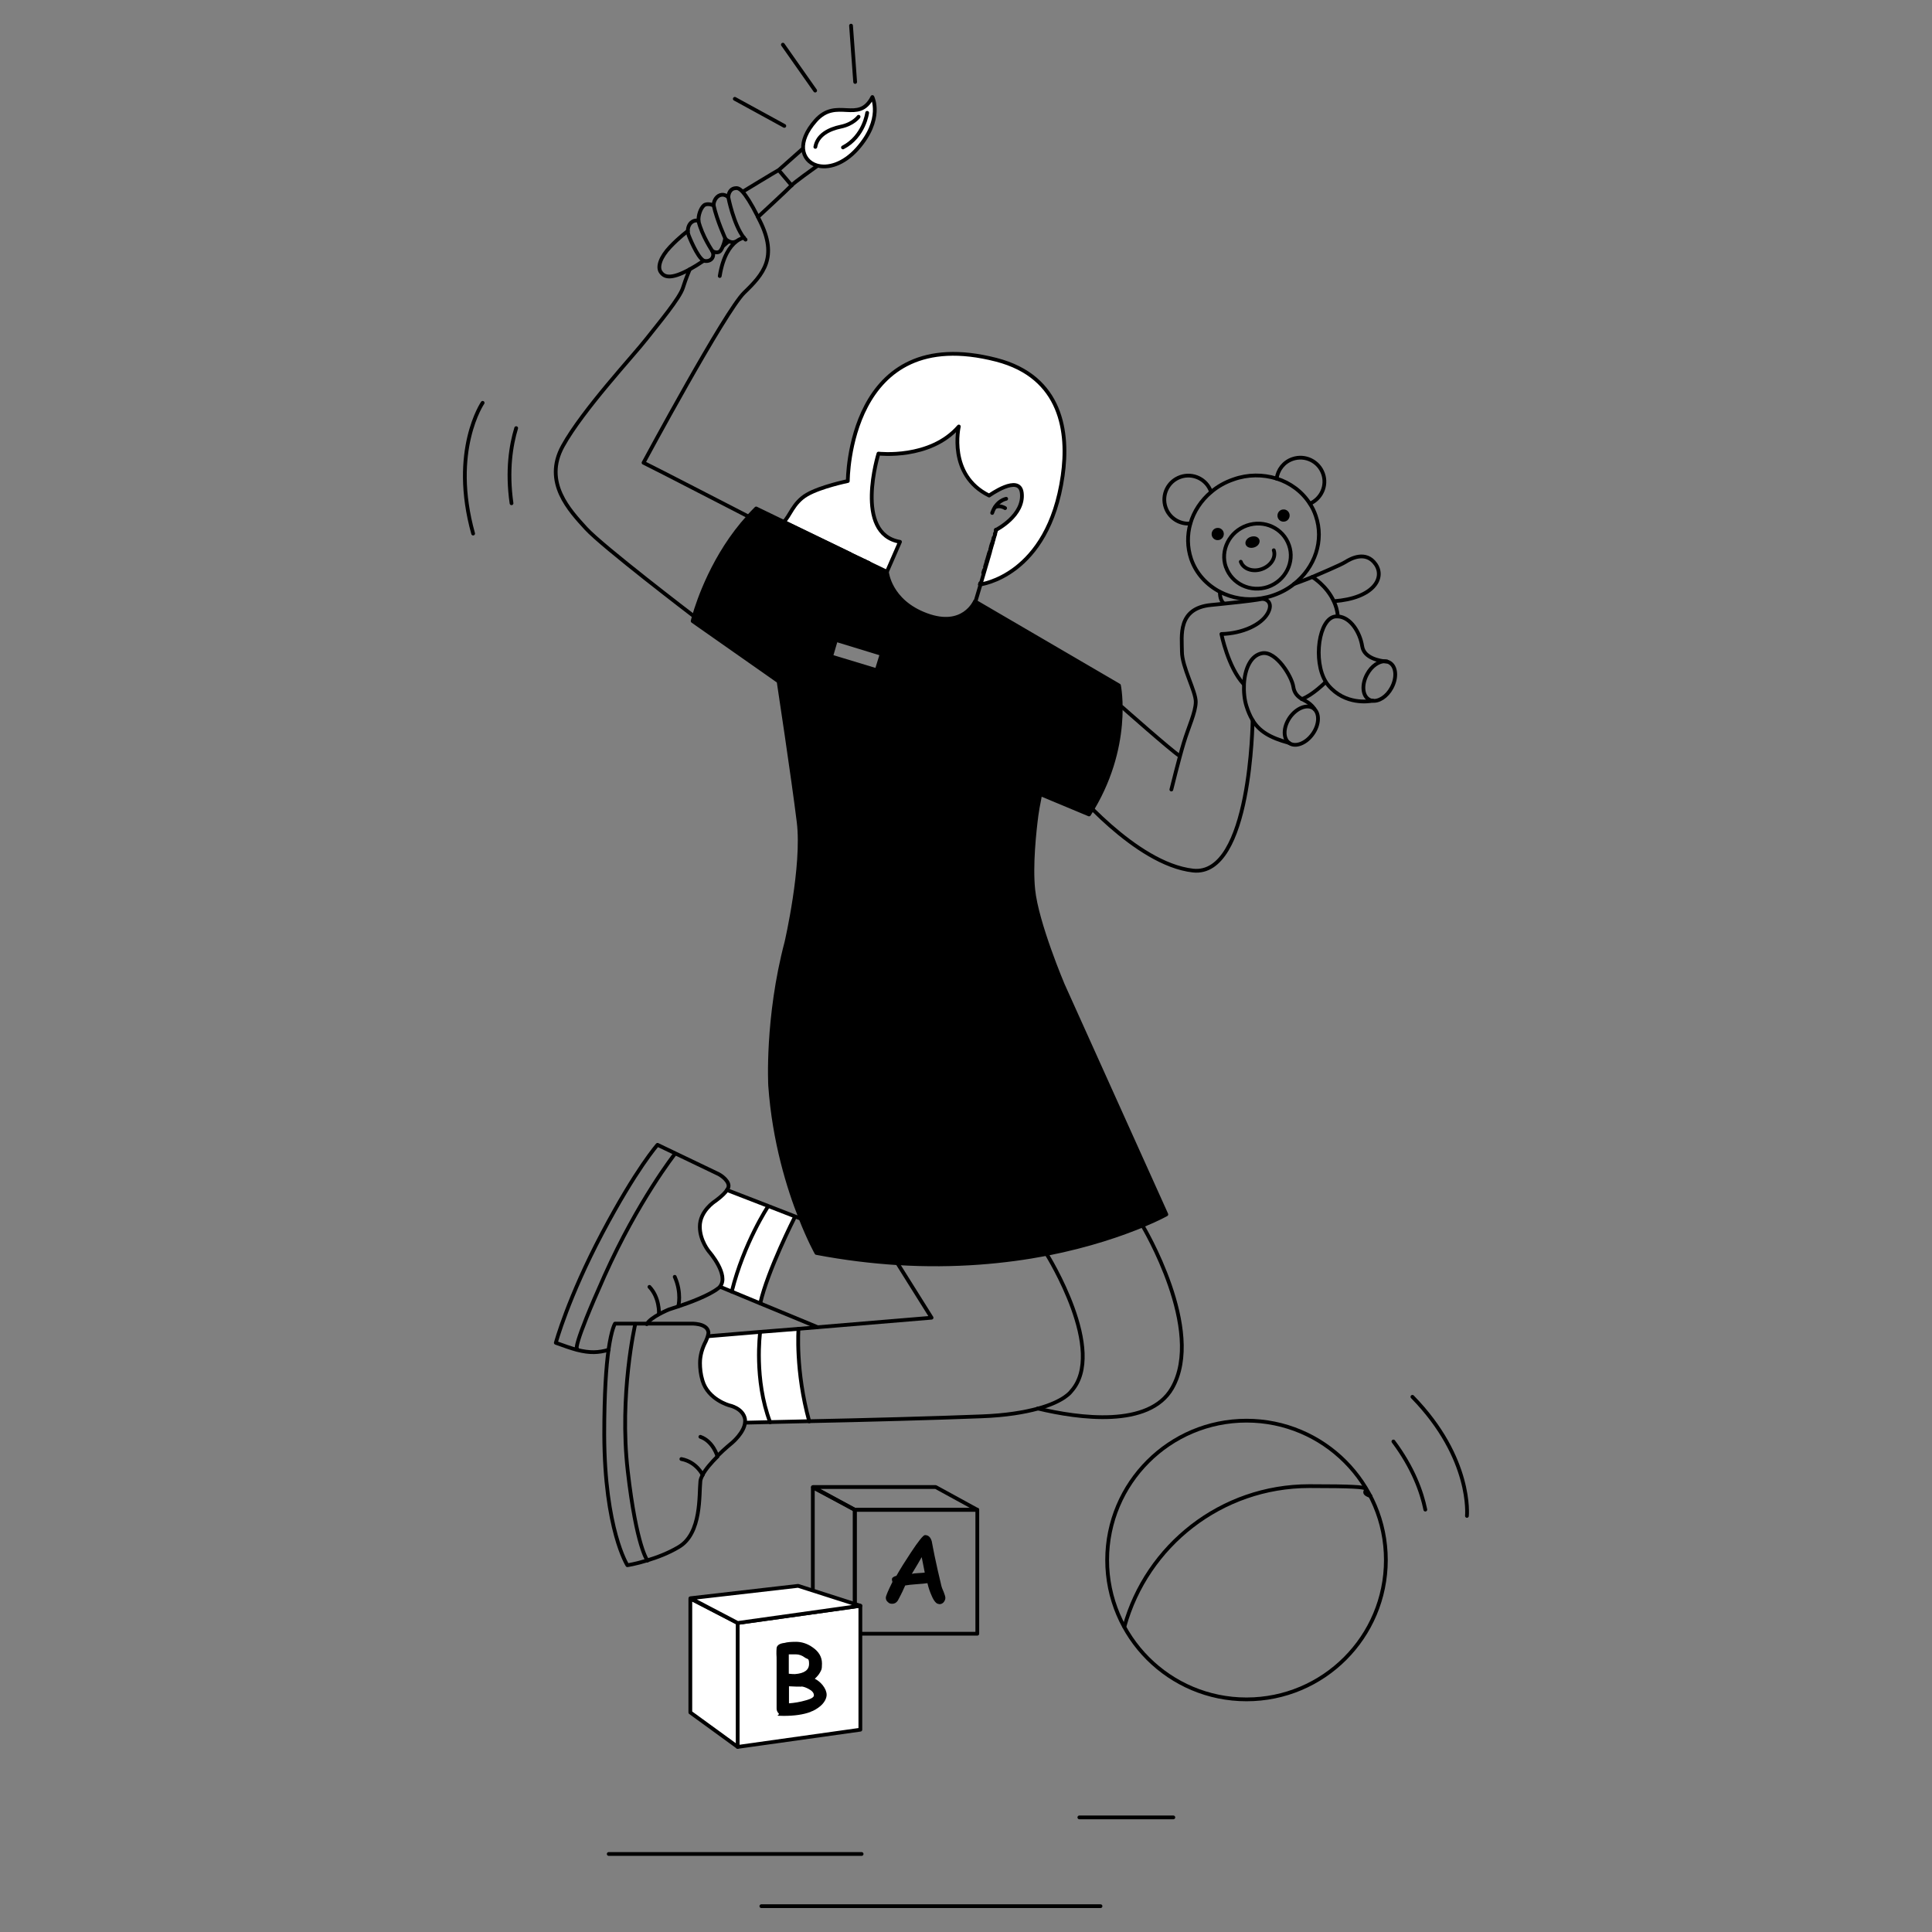 <?xml version="1.0" encoding="UTF-8"?>
<svg id="Illus" xmlns="http://www.w3.org/2000/svg" version="1.1" viewBox="0 0 1077.2 1077.2">
  <rect x="0" y="0" width="1077.2" height="1077.2" fill="#808080" stroke="none"/>
  <!-- Generator: Adobe Illustrator 29.6.1, SVG Export Plug-In . SVG Version: 2.1.1 Build 9)  -->
  <defs>
    <style>
      .st0, .st1 {
        stroke: #000;
        stroke-linecap: round;
        stroke-linejoin: round;
        stroke-width: 2.1px;
      }

      .st0, .st2 {
        fill: #fff;
      }

      .st1 {
        fill: none;
      }
    </style>
  </defs>
  <g>
    <g>
      <path d="M580.1,442.8h.4c0,0,26.6,11.2,26.6,11.2,23.8-37.2,16.7-71.9,16.7-71.9l-72.6-42.4v.2c-.1,0-8.1,21.1-35.5,10.2-27.5-10.9-29.5-34.7-29.5-34.7l.3-.5-2.2-1.1-2.1-1-1.1-.5-7.1-3.4-52.3-25.3c-1.5,1.5-2.9,2.9-4.3,4.5h0c-19.4,21.3-28,47.2-30.4,55.5-.5,1.7-.7,2.7-.7,2.7l47.9,33.6s8.3,54,11.2,78.6c3,24.5-6.8,66.9-6.8,66.9-11.2,42.4-9.1,80-9.1,80,2.2,31.2,10.5,57.4,17,74,4.9,12.3,8.8,19.3,8.8,19.3,15.8,3,30.9,4.8,45.1,5.7,32.4,2,60.5-.7,83.4-5.2,23.8-4.6,42-11,53.3-15.8,8.7-3.6,13.3-6.2,13.3-6.2l-57.7-128s-14.5-34.5-16.5-53.1c-1.4-13.5.6-32.2,1.8-41.4.4-2.9.9-5.8,1.5-8.6.2-.9.4-2,.6-3.3h0ZM463.4,366l2.8-9.1,25.4,7.8-2.8,9.1-25.4-7.8h0Z"/>
      <path class="st2" d="M398.6,669.7s-8.5,5.4-8.4,14.2c0,7.7,5.1,13.8,5.1,13.8,0,0,11.5,13.1,6.1,19.6l.2.2,6.3,2.6h0c6.9-27.2,20.2-47.4,20.2-47.4v-.3c.1,0-22.9-8.9-22.9-8.9-2.1,3-6.7,6.2-6.7,6.2h0Z"/>
      <path class="st2" d="M390.4,760.3c0,2.8.3,6.2,1.4,9.8,3.1,10.6,15,13.8,15,13.8,0,0,7.6,1.5,8.7,7.7,0,.5.1,1.1,0,1.6h1s4.9,0,13-.2h0c-9-23.9-5.6-50-5.6-50v-.4s-28.7,2.4-28.7,2.4h-.3c-.2.8-.6,1.9-1.2,3.2-2,3.8-3.2,7.9-3.2,12.1h0Z"/>
      <path class="st2" d="M407.9,720.1l15.9,6.6h0c4.1-18.3,19.1-47.8,19.1-47.8l.3-.7-14.9-5.8v.3c-.1,0-13.5,20.2-20.4,47.4h0,0Z"/>
      <path class="st2" d="M423.8,742.6v.4s-3.4,26.1,5.6,50h0c5.8-.1,13.3-.3,21.8-.5-7.8-28.1-6-51.6-6-51.6h0l-21.5,1.8h0Z"/>
      <path class="st2" d="M450,275.8c-7.8,4.5-9.7,12.5-13,15.2,2.8,1.4,21.6,10.5,37,17.9,2.5,1.2,4.9,2.4,7.1,3.4l1.1.5c.7.4,1.4.7,2.1,1l2.2,1.1,8.1,3.9,7.3-16.7c-26-4.4-12-49.2-12-49.2,0,0,28.8,3.4,44.8-15.1,0,0-6.4,27.1,16.9,38.5,0,0,16.9-12.2,18.2-1.5,1.5,12.6-14.3,20.6-14.3,20.6,0,0,0,0,0,0,0,0,0,0,0,.1,0,0,0,.2,0,.3,0,0,0,.1,0,.2-.1.4-.3.8-.4,1.4,0,.1,0,.2,0,.3-.2.5-.4,1.2-.6,1.9,0,.2-.2.5-.2.8,0,.3-.2.7-.3,1,0,.2-.2.5-.2.8,0,.2-.1.5-.2.7-.2.5-.3,1.1-.5,1.6,0,.2-.1.4-.2.6,0,.4-.2.8-.3,1.1s-.2.8-.3,1.2c0,.4-.2.7-.3,1.1h0c-.4,1.3-.7,2.6-1.1,3.8,0,0,0,.1,0,.1-.2.5-.3,1.1-.5,1.6-.2.6-.3,1.1-.5,1.7-.2.6-.3,1.1-.5,1.7-.2.6-.3,1.1-.5,1.7-.6,2-1.2,4-1.7,5.8,0,.2-.1.5-.2.7,0,0,38.2-4.3,46.2-60.7,3.4-23.8-.2-55.1-37-64.6-83-21.4-82.8,67.6-82.8,67.6,0,0-15.1,3.1-22.8,7.6h0Z"/>
      <path class="st2" d="M454.7,67.3c-5.2,5.9-7.2,11.4-6.9,15.7.3,4.6,3.2,7.9,7.5,9.2,6.1,1.8,14.9-.5,22.7-9.2,14.7-16.5,8.4-28.8,8.4-28.8-7.7,15.2-19.9-.2-31.7,13.2Z"/>
      <path d="M486.4,314.9l-.3.5s2.1,23.8,29.5,34.7c27.5,10.9,35.4-10.2,35.4-10.2v-.2c.1,0-7.5-4.5-7.5-4.5,0,0-6.4,15.2-27,7.6-20.6-7.6-22-24.1-22-24.1l-8.1-3.9h0Z"/>
    </g>
    <g>
      <path class="st1" d="M482.1,312.8c.7.4,1.4.7,2.1,1"/>
      <path class="st1" d="M546.5,325.2c0,.2-.1.5-.2.7,0,0,38.2-4.3,46.2-60.7,3.4-23.8-.2-55.1-37-64.6-83-21.4-82.8,67.6-82.8,67.6,0,0-15.1,3.1-22.8,7.6-7.8,4.5-9.7,12.5-13,15.2,2.8,1.4,21.6,10.5,37,17.9,2.5,1.2,4.9,2.4,7.1,3.4"/>
      <path class="st1" d="M548.7,317.7c-.2.6-.3,1.1-.5,1.7"/>
      <path class="st1" d="M550.2,312.8c-.2.5-.3,1.1-.5,1.6-.2.5-.3,1.1-.5,1.7"/>
      <path class="st1" d="M551.3,308.9c-.4,1.2-.7,2.5-1.1,3.8"/>
      <path class="st1" d="M551.7,307.6c-.1.4-.2.7-.3,1.1"/>
      <path class="st1" d="M552.4,305.3c-.1.4-.2.8-.3,1.1"/>
      <path class="st1" d="M553,303.1c-.2.5-.3,1.1-.5,1.6"/>
      <path class="st1" d="M553.5,301.6c0,.2-.2.5-.2.8"/>
      <path class="st1" d="M554,299.8c0,.3-.2.5-.2.8"/>
      <path class="st1" d="M554.7,297.6c0,.1,0,.2,0,.3"/>
      <path class="st1" d="M555.2,295.9c0,0,0,.1,0,.2"/>
      <path class="st1" d="M555.3,295.5s0,0,0,.1"/>
      <path class="st1" d="M494.5,318.8l7.3-16.7c-26-4.4-12-49.2-12-49.2,0,0,28.8,3.4,44.8-15.1,0,0-6.4,27.1,16.9,38.5,0,0,16.9-12.2,18.2-1.5,1.5,12.6-14.3,20.6-14.3,20.6"/>
      <path class="st1" d="M555.3,295.4s0,0,0,0c0,0,0,0,0,.1,0,0,0,.2,0,.3,0,0,0,.1,0,.2-.1.4-.3.8-.4,1.4,0,.1,0,.2,0,.3-.2.5-.4,1.2-.6,1.9,0,.2-.2.5-.2.8,0,.3-.2.7-.3,1,0,.2-.2.5-.2.8,0,.2-.1.5-.2.7-.2.5-.3,1.1-.5,1.6,0,.2-.1.4-.2.6,0,.4-.2.8-.3,1.1s-.2.8-.3,1.2c0,.4-.2.7-.3,1.1h0c-.4,1.3-.7,2.6-1.1,3.8,0,0,0,.1,0,.1-.2.5-.3,1.1-.5,1.6-.2.6-.3,1.1-.5,1.7-.2.6-.3,1.1-.5,1.7-.2.6-.3,1.1-.5,1.7-.6,2-1.2,4-1.7,5.8-1.2,3.9-2.2,7.5-3,10.1"/>
      <line class="st1" x1="480.4" y1="1033.7" x2="339.4" y2="1033.7"/>
      <line class="st1" x1="654.2" y1="1013.3" x2="601.8" y2="1013.3"/>
      <line class="st1" x1="613.6" y1="1062.8" x2="424.5" y2="1062.8"/>
      <path class="st1" d="M287.8,238.7c-2.9,9.5-5.2,23.7-2.6,41.9"/>
      <path class="st1" d="M269.1,224.6s-18.2,26.6-5.3,72.9"/>
      <path class="st1" d="M794.7,841.7c-2-9.8-6.8-23.3-17.8-38"/>
      <path class="st1" d="M817.9,845.2s3.2-32-30.4-66.4"/>
      <path class="st1" d="M494.5,318.8s1.4,16.5,22.1,24.1c20.6,7.6,27-7.6,27-7.6l7.7,4.5,72.6,42.4s7.1,34.6-16.7,71.9l-26.6-11.1"/>
      <polyline class="st1" points="484.2 313.8 486.4 314.9 494.5 318.8"/>
      <line class="st1" x1="482.1" y1="312.8" x2="484.2" y2="313.8"/>
      <polyline class="st1" points="473.9 308.9 481 312.3 482.1 312.8"/>
      <path class="st1" d="M417.3,288c1.4-1.5,2.8-3,4.3-4.5l52.3,25.3"/>
      <path class="st1" d="M574.6,396.4s6.2,18.4,6.8,28.5c.4,5.8-.5,12.9-1.4,17.8-.2,1.2-.4,2.4-.6,3.3-.6,2.9-1.1,5.7-1.5,8.6-1.2,9.2-3.2,27.8-1.8,41.4,1.9,18.7,16.5,53.1,16.5,53.1l57.7,128s-4.6,2.6-13.3,6.2c-11.3,4.7-29.4,11.1-53.3,15.8-22.9,4.4-51,7.2-83.4,5.2-14.3-.9-29.3-2.7-45.1-5.7,0,0-4-7.1-8.8-19.3-6.6-16.6-14.8-42.8-17-74,0,0-2.1-37.6,9.1-80,0,0,9.8-42.4,6.8-66.9-3-24.5-11.2-78.5-11.2-78.5l-47.9-33.6s.2-1,.7-2.7c2.4-8.3,11-34.2,30.4-55.5"/>
      <path class="st1" d="M551.1,339.9s-8,21.1-35.4,10.2c-27.5-10.9-29.5-34.7-29.5-34.7"/>
      <path class="st1" d="M561,278.1s-5.5.9-7.8,7.9"/>
      <path class="st1" d="M560.4,283.3s-2.9-1.9-5.6-.5"/>
      <path class="st1" d="M400,812.1c-3.2,3.2-6.6,7-8.3,10.3-.6,1.2-1.1,2.4-1.2,3.4-.8,7.6.8,29.1-12,36.7-5.8,3.5-12.3,5.9-17.6,7.5-6.4,2-11.1,2.7-11.1,2.7,0,0-12.7-19.8-12.9-72.8,0-23.4,1.1-38.2,2.4-47.4,1.7-11.7,3.6-14.5,3.6-14.5h42.2s9.3-.5,9.9,4.9c0,0,0,.7-.3,1.8-.2.8-.6,1.9-1.2,3.2-2,3.8-3.2,7.9-3.2,12.1,0,2.8.3,6.2,1.4,9.8,3.1,10.6,15,13.8,15,13.8,0,0,7.6,1.5,8.7,7.7,0,.5.1,1.1,0,1.6-.3,5.7-7.2,11.5-7.2,11.5,0,0-4,3.2-8.2,7.4"/>
      <path class="st1" d="M354.2,738.2s-9.1,39.3-4.2,81.9,11,50,11,50"/>
      <path class="st1" d="M400,812.1h0c0-.3-2.4-8.5-9.5-11"/>
      <path class="st1" d="M391.8,822.4s-3.4-7.3-11.9-8.9"/>
      <path class="st1" d="M339.4,752.6h0c-5.7,1.6-10.4,1.9-17.8,0-3.3-.9-7-2.2-11.7-3.9,0,0,6.8-25.1,25.9-61.2,19.1-36.1,30.8-49.2,30.8-49.2l9.8,4.7,24.2,11.6c1.5.8,2.8,1.8,3.9,3,1.2,1.3,2.2,3.1,1.5,4.7-.2.4-.4.9-.7,1.3-2.1,3-6.7,6.2-6.7,6.2,0,0-8.5,5.4-8.4,14.2,0,7.7,5.1,13.8,5.1,13.8,0,0,11.5,13.1,6.1,19.6-.3.4-.6.7-1.1,1-5.2,4-15.8,7.9-22.1,10-3.1,1-5.2,1.7-5.2,1.7,0,0-10.3,4.2-12.4,8.2"/>
      <path class="st1" d="M376.2,643.5s-20.3,25.8-39.1,67.7c-18.2,40.7-15.4,40.7-15.4,40.7"/>
      <path class="st1" d="M378.2,728.3s2-7.5-2-16.4"/>
      <path class="st1" d="M367.4,732.2s.4-8.7-5.3-14.7"/>
      <polyline class="st1" points="500.4 704.4 519.4 734.7 455.8 740 445.2 740.9 423.8 742.6 395.1 745"/>
      <polyline class="st1" points="446.3 679.4 443.2 678.2 428.3 672.4 405.3 663.5"/>
      <path class="st1" d="M583.8,699.6s33.7,53.9,13.4,76.2c0,0-3.6,5.5-18.6,9.6-7.4,2-17.6,3.8-31.5,4.3-25,1-66.4,2.1-95.9,2.7-8.5.2-16,.4-21.8.5-8,.2-13,.3-13,.3"/>
      <polyline class="st1" points="455.7 739.9 423.8 726.7 407.9 720.1 401.6 717.5"/>
      <path class="st1" d="M637.1,683.5s35,58.2,16.4,90.5c-12.8,22.2-52,16.8-74.9,11.3"/>
      <path class="st1" d="M428.2,672.7s-13.4,20.2-20.2,47.4"/>
      <path class="st1" d="M443,678.9s-15,29.5-19.1,47.7"/>
      <path class="st1" d="M423.8,743s-3.5,26.1,5.6,50"/>
      <path class="st1" d="M445.2,740.9s-1.8,23.5,6,51.6c0,0,0,0,0,0"/>
      <polygon class="st1" points="463.4 366 488.8 373.7 491.6 364.6 466.1 356.8 463.4 366"/>
      <path class="st1" d="M397.2,140h0c.2.1,3.2,1.9,4.8-.6.5-.8.9-1.6,1.2-2.5.8-2,1.1-3.9,1.1-3.9,0,0,.7.8,1.8,1.4,1.1.6,2.6,1,4.1.3"/>
      <path class="st1" d="M417.3,288h0c-.9-.4-53-27.4-58.5-30,0,0,45.6-84.7,56.2-94.9s18.8-19.7,8.7-39.9c-.4-.8-.8-1.5-1.1-2.3-4-7.9-6.7-11.9-8.6-14-2.1-2.3-3.3-2.1-4.5-1.9-2.2.4-3.4,2.7-3.4,5,0,0-2-2.1-4.6-1.2s-3.7,4-3.6,5.7c0,0-3.5-1.5-5.4,0-1.9,1.6-3.3,5.8-3,8.6,0,0-2-.7-3.9.8-1.3,1-2.1,2.9-2.1,4.9,0,.8.2,1.7.5,2.5,0,0,4.7,12.1,8.3,14,.2.1.5.2.7.2,3.7.5,5.6-2.6,4.2-5.4"/>
      <path class="st1" d="M406.1,110.1s2.9,15,8.6,22.4c.3.4.6.8,1,1.1"/>
      <path class="st1" d="M414.8,132.5s-2,.3-4.5,2.3c-3.2,2.6-7.2,7.9-9,19.1"/>
      <path class="st1" d="M404.4,133s-4.7-10.2-6.5-18.5"/>
      <path class="st1" d="M397.2,140s-5.8-8.5-7.8-16.9"/>
      <path class="st1" d="M384.6,150.1c-.1.3-2,4.6-3.8,10.3-1.8,5.9-13.5,19.8-20.4,28.6-6.8,8.8-35.4,39.4-46.6,59.7-11.2,20.3,4,36.1,12.9,45.9,9.2,10.1,60.1,48.9,60.1,48.9"/>
      <path class="st1" d="M383.5,128.8s-4.6,3.3-9.9,8.9c-5.3,5.6-7.2,11.1-5.2,14,1.7,2.4,4.9,4.7,16.3-1.6h0c2.2-1.2,4.8-2.8,7.6-4.7"/>
      <line class="st1" x1="403.4" y1="137" x2="406.2" y2="134.6"/>
      <line class="st1" x1="409.7" y1="55.1" x2="437.3" y2="70.2"/>
      <line class="st1" x1="436.5" y1="24.9" x2="454.5" y2="50.5"/>
      <path class="st1" d="M422.6,121s17.1-15.8,18.7-17.6c1.5-1.7,12.3-9.4,13.7-10.4,0,0,.1,0,.1,0"/>
      <path class="st1" d="M447.5,83l-13.3,11.8c-1.9,1-19.8,11.9-19.8,11.9"/>
      <line class="st1" x1="434.2" y1="94.9" x2="441.4" y2="103.4"/>
      <path class="st1" d="M447.8,83c-.3-4.3,1.6-9.7,6.9-15.7,11.8-13.4,24,2,31.7-13.2,0,0,6.3,12.3-8.4,28.9-7.8,8.7-16.6,11.1-22.7,9.2-4.2-1.3-7.1-4.6-7.5-9.2Z"/>
      <path class="st1" d="M483.5,62.9s-1.7,13.2-13.5,19.3"/>
      <path class="st1" d="M478.7,65.1s-3,4.1-9.8,5.5-13.1,4.7-14.3,11.3"/>
      <line class="st1" x1="474.5" y1="14.3" x2="476.8" y2="45.7"/>
    </g>
  </g>
  <g>
    <g>
      <path d="M718,287.4c0,1.3-1,2.4-2.3,2.4-1.3,0-2.4-1-2.4-2.3,0-1.3,1-2.4,2.3-2.4,1.3,0,2.4,1,2.4,2.3Z"/>
      <path d="M701.2,301.2c.4,1.1-.6,2.4-2.2,2.9s-3.1.1-3.5-1c-.4-1.1.6-2.4,2.2-2.9s3.1-.1,3.5,1Z"/>
      <path d="M681.4,297.7c0,1.3-1,2.4-2.3,2.4-1.3,0-2.4-1-2.4-2.3,0-1.3,1-2.4,2.3-2.4,1.3,0,2.4,1,2.4,2.3h0Z"/>
    </g>
    <g>
      <path class="st1" d="M625.6,394.2s27.2,24.1,32,27.2"/>
      <path class="st1" d="M597,438s35.8,43.8,68.2,47.4c32.4,3.5,33.2-83.9,33.2-83.9"/>
      <path class="st1" d="M653.1,440.2s4.2-17.1,6.9-26c2.7-9,6.6-16.9,6.7-22.8.1-5.9-7.7-19.5-7.7-28.1,0-8.6-2.7-24.2,16.3-26,2.5-.2,4.8-.5,6.9-.7,13.8-1.4,19.1-2.2,21-2.6,2.2-.5,7.2,1.6,3.6,8-3.6,6.3-13.9,11.2-25.8,11.5,0,0,3.7,18.5,12.3,27.8"/>
      <path class="st1" d="M663.7,291.9c-1.8,6.3-1.8,13.1.4,19.7,2.8,8.2,8.7,14.5,16.1,18.4,6.8,3.5,14.8,4.9,23,3.6,2.3-.4,4.6-.9,6.8-1.7,4.3-1.5,8.2-3.6,11.5-6.3,11.6-9.1,16.9-24.2,12.1-38-.8-2.4-1.9-4.7-3.3-6.8-4.3-6.7-10.9-11.6-18.6-14-7.5-2.3-15.9-2.4-24,.5-4.7,1.6-8.9,4-12.4,7-5.6,4.7-9.7,10.9-11.6,17.6h0Z"/>
      <path class="st1" d="M730.4,280.8c6.3-2.8,9.6-10,7.3-16.6-2.4-7-10-10.7-17-8.3-5,1.7-8.3,6.1-8.9,11"/>
      <path class="st1" d="M772.4,368.7c-3.5-.2-7.7,2.6-10.2,7.3-3.1,5.7-2.6,12,1.2,14.1.5.3,1.1.5,1.7.6,3.6.6,8.2-2.3,10.8-7.2,3.1-5.7,2.6-12-1.2-14.1-.7-.4-1.5-.6-2.3-.7"/>
      <path class="st1" d="M718.8,414.3c3.6,2.5,9.5.1,13.2-5.2,3.5-5,3.8-10.9.9-13.7-.2-.2-.4-.4-.6-.5-3.6-2.5-9.5-.1-13.2,5.2-3.7,5.4-3.8,11.7-.3,14.2Z"/>
      <path class="st1" d="M675.2,274.2c-2.4-7-10-10.7-17-8.3-7,2.4-10.7,10-8.3,17,2,5.9,7.8,9.5,13.7,9"/>
      <path class="st1" d="M683.5,316.1c3.3,9.5,13.8,14.4,23.5,11.1,9.7-3.4,15-13.8,11.7-23.2-3.3-9.5-13.8-14.4-23.5-11-9.7,3.4-15,13.8-11.7,23.2h0Z"/>
      <path class="st1" d="M695.5,303.2c.4,1.1,1.9,1.5,3.5,1s2.5-1.8,2.2-2.9c-.4-1.1-1.9-1.5-3.5-1s-2.5,1.8-2.2,2.9Z"/>
      <path class="st1" d="M691.8,313.2c1.4,4,6.7,5.9,11.7,4.1,5.1-1.8,8.1-6.5,6.7-10.5"/>
      <path class="st1" d="M713.3,287.5c0,1.3,1.1,2.4,2.4,2.3,1.3,0,2.3-1.1,2.3-2.4,0-1.3-1.1-2.4-2.4-2.3-1.3,0-2.3,1.1-2.3,2.4Z"/>
      <path class="st1" d="M676.6,297.8c0,1.3,1.1,2.4,2.4,2.3,1.3,0,2.3-1.1,2.3-2.4,0-1.3-1.1-2.4-2.4-2.3-1.3,0-2.3,1.1-2.3,2.4h0Z"/>
      <path class="st1" d="M680.2,330.1s-.3,4.1,2,6.2"/>
      <path class="st1" d="M721.5,325.6s7.2-2.6,10.2-3.9c2.9-1.3,15.7-6.6,18.5-8.4s11.4-6.5,16.8,1.3-1.4,19-23.2,20.6"/>
      <path class="st1" d="M731.7,321.7s8,4.8,12,13.6c1.1,2.4,1.9,5,2.2,8"/>
      <path class="st1" d="M739,380.4s-7.3,7.3-13.2,9.4"/>
      <path class="st1" d="M773.3,368.8s-.3,0-.8,0h0c-2.9-.3-12-1.7-13-8.5-1.2-7.6-6.4-16.2-13.5-16.6-.4,0-.9,0-1.3,0-9.4.8-12.8,24.9-5.4,36.6.4.6.8,1.2,1.3,1.8,9.4,11.1,22.7,9,24.7,8.6.2,0,.2,0,.2,0"/>
      <path class="st1" d="M732.9,395.3s-1.3-2.2-4.2-4c-.8-.5-1.8-1-2.9-1.6-2-1.2-4.2-3.1-4.7-6.8-.8-5.6-9.5-20-17.3-18.7-6.5,1.1-9.7,8.8-10.2,17.1-.2,4.3.2,8.8,1.4,12.5.9,2.9,2,5.4,3.3,7.6,3.7,6.2,9.6,9.9,20.4,12.8"/>
    </g>
  </g>
  <path class="st1" d="M626.9,907c12.5-45.2,53.9-78.4,103.1-78.4s23.4,2,34.1,5.5"/>
  <circle class="st1" cx="695" cy="869.8" r="77.7"/>
  <polyline class="st1" points="479.7 910.9 544.9 910.9 544.9 841.8 476.6 841.8 476.6 894.3"/>
  <polyline class="st1" points="453.2 886.8 453.2 829.3 476.6 841.8 476.6 894.3"/>
  <polygon class="st1" points="453.3 829.1 521.7 829.1 544.9 841.8 476.6 841.8 453.3 829.1"/>
  <polygon class="st0" points="411.3 974 479.7 964.4 479.7 895.3 411.3 904.9 411.3 974"/>
  <polygon class="st0" points="411.3 974 384.9 954.8 384.9 891.3 411.3 904.9 411.3 974"/>
  <polygon class="st0" points="385 891.1 445 884.2 479.7 895.3 411.3 904.9 385 891.1"/>
  <path d="M523.4,894.3c-1.3,0-2.7-1.6-4-4.7-.9-2-1.7-4.3-2.3-6.9-1.3.2-3.3.4-6.2.6-2.7.2-4.7.4-6.2.7-.8,1.9-2.1,4.7-4.1,8.4-.8,1.2-1.8,1.8-3.1,1.8s-1.8-.3-2.5-1c-.8-.6-1.1-1.5-1.1-2.4s1.2-3.8,3.7-8.8c-.2-.5-.3-1-.3-1.5,0-.8.9-1.5,2.5-1.9,2.4-4.2,5.1-8.5,8.1-13,4.2-6.4,6.9-9.7,7.8-9.7,1.9,0,3.1,1.1,3.8,3.4.3,1.8.9,4.5,1.6,8.2,1,4.9,2.3,10.5,3.8,16.8.1.5.5,1.6,1.3,3.4.6,1.5.9,2.6.9,3.3s-.4,1.8-1.1,2.5-1.6,1-2.5.9h0ZM513.9,868.2c-1.3,2.3-3.1,5.4-5.5,9.3.8-.2,2-.3,3.6-.4,1.9-.1,3.1-.2,3.6-.3-.4-2.2-1-5.1-1.7-8.6h0Z"/>
  <path d="M451.9,954.5c-4,1.5-9,2.2-15,2.2s-1.9-.4-2.7-1.3c-.8-.8-1.2-1.8-1.2-2.7v-27c0-1.2,0-2.3-.1-3.5,0-1.3,0-2.4.1-3.3.2-1.6,1.7-2.6,4.5-2.9,1.3-.4,3.4-.6,6.4-.6s6.3,1,9.2,3.1c3.5,2.4,5.2,5.4,5.2,9s-.4,3.6-1.1,5c-.6,1.1-1.5,2.2-2.9,3.5,1.6.8,3.1,2,4.4,3.6,1.4,1.8,2.2,3.6,2.2,5.4s-1.2,4.4-3.7,6.4c-1.6,1.3-3.4,2.4-5.2,3h0ZM443.8,922.4c-2.2,0-3.5,0-4,0v5.4s0,5.4,0,5.4c1.5.2,2.7.2,3.5.2,5.2-.4,7.8-2.3,7.8-5.7s-.8-2.4-2.3-3.5c-1.6-1.2-3.3-1.8-5-1.8h0ZM446.8,940.4c-1.5,0-3.9,0-6.9-.2v9.5c2.9-.2,6.1-.7,9.5-1.7,3-.8,4.5-1.8,4.4-2.8,0-1.3-1-2.5-2.9-3.5-1.5-.8-2.8-1.3-4.1-1.4h0Z"/>
</svg>